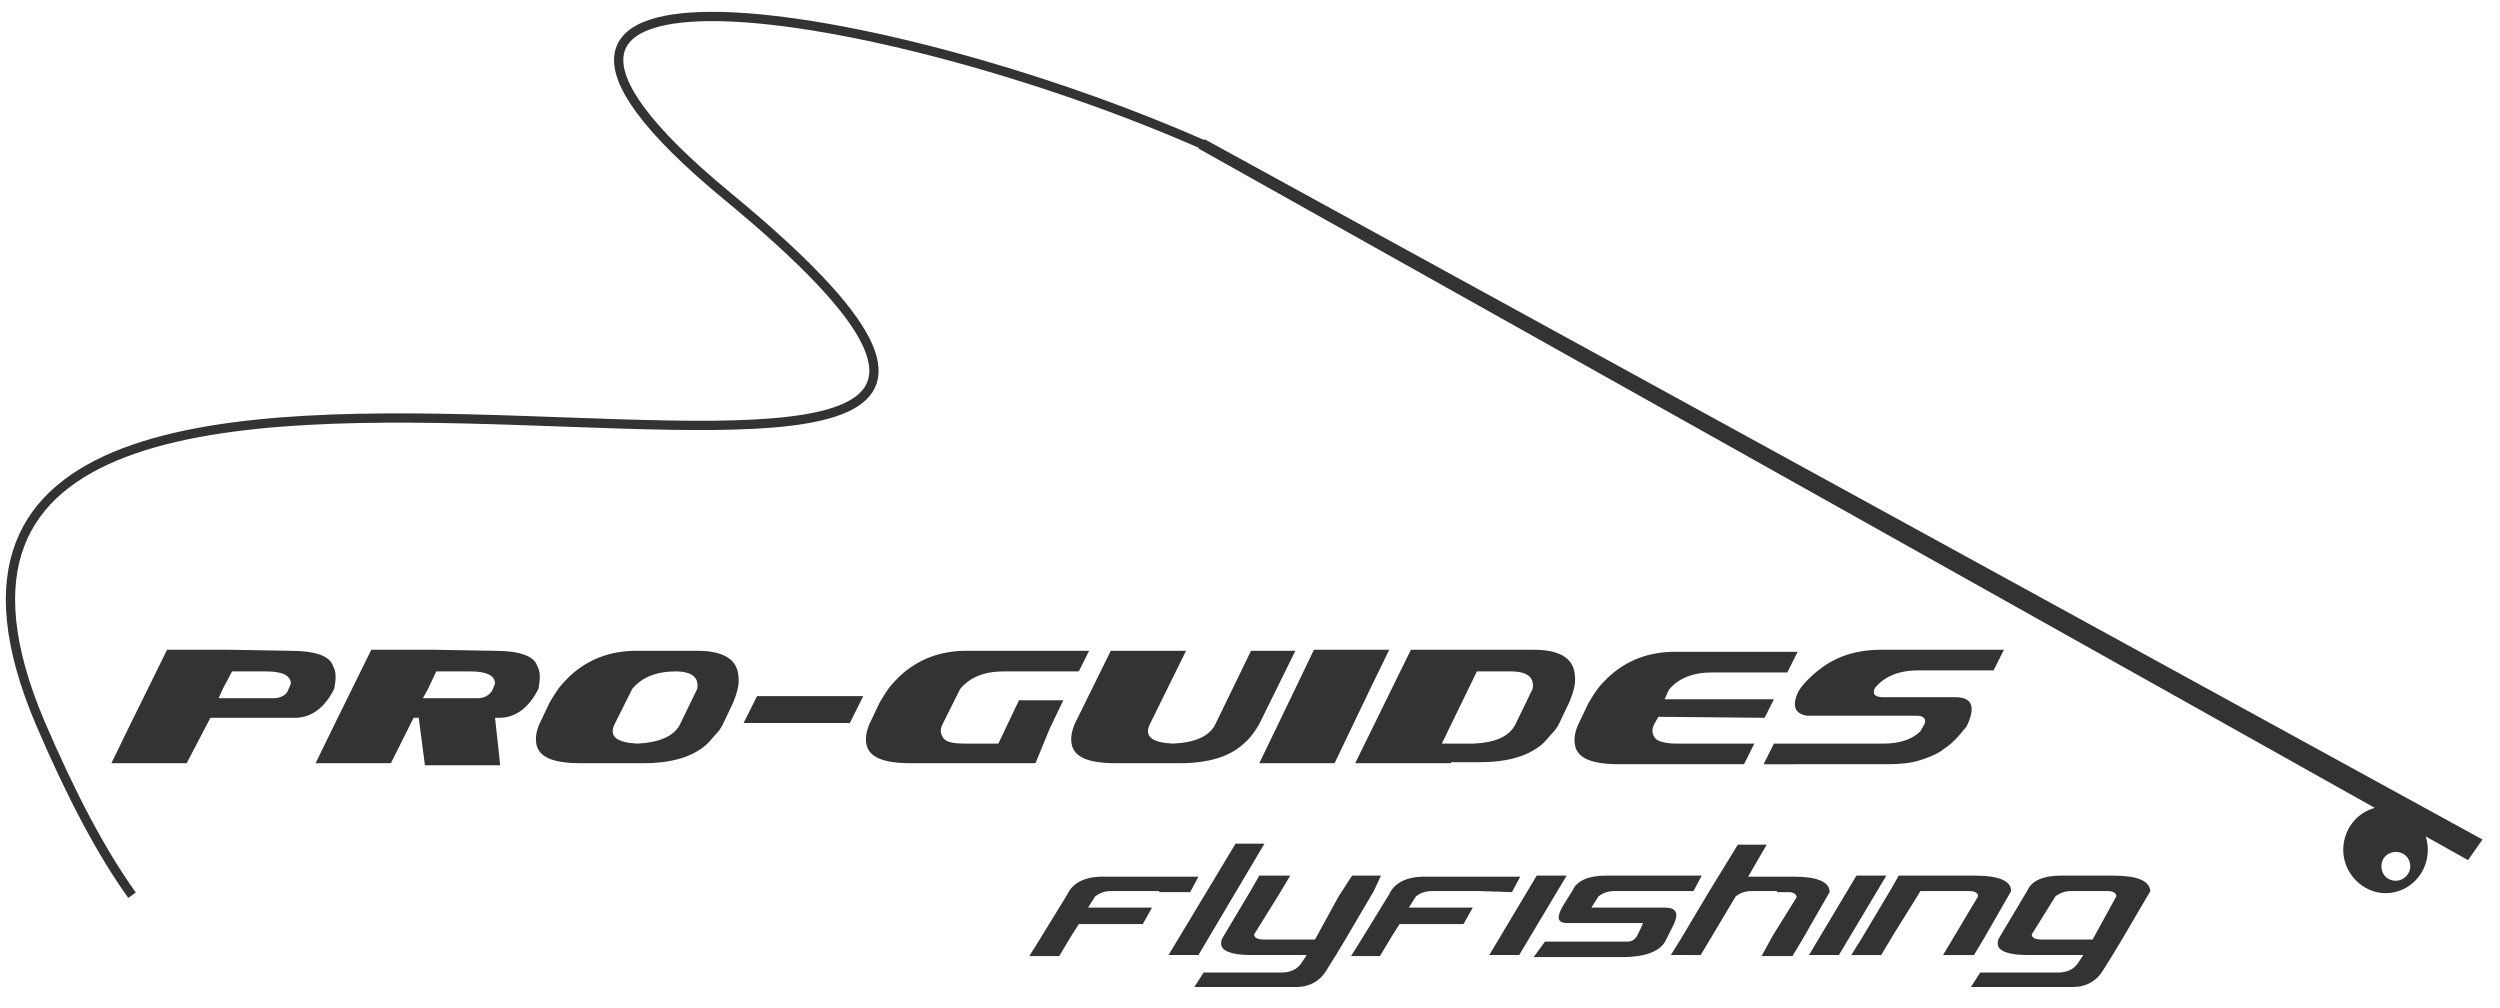 <?xml version="1.0" encoding="utf-8"?>
<!-- Generator: Adobe Illustrator 22.1.0, SVG Export Plug-In . SVG Version: 6.00 Build 0)  -->
<svg version="1.1" id="Layer_1" xmlns="http://www.w3.org/2000/svg" xmlns:xlink="http://www.w3.org/1999/xlink" x="0px" y="0px"
	 width="242.4px" height="97.7px" viewBox="0 0 242.4 97.7" style="enable-background:new 0 0 242.4 97.7;" xml:space="preserve">
<style type="text/css">
	.st0{fill:#333333;}
	.st1{fill:none;stroke:#333333;stroke-width:0.9;}
</style>
<path class="st0" d="M231.3,78.2c-2.3,0-4.1,1.9-4.1,4.2c0,2.3,1.9,4.2,4.1,4.2c2.3,0,4.1-1.9,4.1-4.2
	C235.4,80.1,233.6,78.2,231.3,78.2z M232.3,85.4c-0.8,0-1.4-0.6-1.4-1.4c0-0.8,0.6-1.4,1.4-1.4c0.8,0,1.4,0.6,1.4,1.4
	C233.7,84.8,233,85.4,232.3,85.4z"/>
<g>
	<polygon class="st0" points="116.8,13.5 240.7,81.4 239.3,83.4 116.2,14.4 	"/>
	<path class="st1" d="M12.8,86.8c-3-4.2-5.9-9.7-8.9-16.7C-21.5,10.3,130.8,68.7,70.5,19c-31.6-26.1,15.2-18.6,46.1-5"/>
	<g>
		<path class="st0" d="M112.4,86.4h-0.6h-4.1c-0.6,0-1.1,0.2-1.5,0.5l-0.7,1.1h6.2l-0.9,1.6h-4.5h-0.8h-0.9l-0.7,1.1l-1.2,2h-2.9
			l1-1.6l2.7-4.4c0.5-1.1,1.7-1.7,3.4-1.7h7.9h1.4l-0.8,1.5H112.4z"/>
		<path class="st0" d="M116.2,92.6h-2.9l6.5-10.8h2.8L116.2,92.6z"/>
		<path class="st0" d="M131.1,84.9h2.8l-0.7,1.5l-2.7,4.6l-0.9,1.5l-1,1.6c-0.6,1-1.6,1.6-2.9,1.6h-9.9l0.9-1.4h7.5
			c0.9,0,1.5-0.3,1.9-0.8l0.6-0.9l-5.4,0c-1.9,0-2.9-0.4-2.9-1.1c0-0.1,0-0.3,0.1-0.5l2.8-4.7l0.8-1.4h3l-1.2,2l-2.3,3.7
			c0,0.3,0.3,0.5,1,0.5l4,0l0.9,0l2.3-4.2L131.1,84.9z"/>
		<path class="st0" d="M143.5,86.4h-0.6h-4.1c-0.6,0-1.1,0.2-1.5,0.5l-0.7,1.1h6.2l-0.9,1.6h-4.5h-0.8h-0.9l-0.7,1.1l-1.2,2H131
			l1-1.6l2.7-4.4c0.5-1.1,1.7-1.7,3.4-1.7h7.9h1.4l-0.8,1.5L143.5,86.4L143.5,86.4z"/>
		<path class="st0" d="M147.3,92.6h-2.9l4.6-7.7h2.9L147.3,92.6z"/>
		<path class="st0" d="M159.3,89.5H152c-1,0-1.1-0.5-0.5-1.6l1-1.6c0.4-0.9,1.5-1.4,3.2-1.4h5h4.3l-0.8,1.5h-4h-1.2h-2.5
			c-0.6,0-1.1,0.2-1.5,0.5l-0.7,1.1h7.1c1.1,0,1.4,0.5,0.9,1.6l-0.8,1.6c-0.5,1-1.9,1.6-4.2,1.6h-4.9l-3.7,0l1.1-1.5h4l4,0
			c0.4,0,0.7-0.2,0.9-0.5C159,90.2,159.2,89.8,159.3,89.5z"/>
		<path class="st0" d="M172.3,86.4h-2.5c-0.6,0-1.1,0.2-1.5,0.5l-3.4,5.7H162l1-1.6l2.8-4.7l2.7-4.4h2.8l-1.8,3.1h4.4
			c2.3,0,3.5,0.5,3.5,1.5l-2.7,4.7l-0.9,1.5h-3l1.1-2l2.3-3.7c0-0.3-0.3-0.5-0.8-0.5H172.3z"/>
		<path class="st0" d="M178.3,92.6h-2.9l4.6-7.7h2.9L178.3,92.6z"/>
		<path class="st0" d="M189.9,86.4h-2.5h-1.2l-0.3,0.5l-2.3,3.7l-1.2,2h-2.9l1-1.6l2.8-4.7l0.8-1.4h2.4h5c2.3,0,3.5,0.5,3.5,1.5
			l-2.7,4.7l-0.9,1.5h-3l3.4-5.7c0-0.3-0.3-0.5-0.8-0.5H189.9z"/>
		<path class="st0" d="M208.5,86.4l-2.7,4.6l-0.9,1.5l-1,1.6c-0.6,1-1.6,1.6-2.9,1.6h-9.9l0.9-1.4h7.5c0.9,0,1.5-0.3,1.9-0.8
			l0.6-0.9l-5.4,0c-1.9,0-2.9-0.4-2.9-1.1c0-0.1,0-0.3,0.1-0.5l2.8-4.7c0.4-0.9,1.5-1.4,3.2-1.4h5C207.3,84.9,208.4,85.4,208.5,86.4
			z M203.3,86.4h-2.5c-0.6,0-1.1,0.2-1.5,0.5l-2.3,3.7c0,0.3,0.3,0.5,1,0.5l4,0l0.9,0l2.3-4.2c0-0.3-0.3-0.5-0.8-0.5H203.3z"/>
	</g>
	<g>
		<path class="st0" d="M28.1,63.1c2.5,0,3.9,0.5,4.2,1.5c0.3,0.5,0.3,1.2,0.1,2.2c-0.9,1.8-2.2,2.8-3.8,2.8h-0.3h-7.9L18.1,74h-1.3
			h-6l1.9-3.9l3.5-7.1h6L28.1,63.1L28.1,63.1z M27.9,67l0.3-0.7c0-0.8-0.8-1.2-2.4-1.2h-3.3l-0.9,1.7l-0.4,0.9h5.3
			C27.2,67.7,27.7,67.4,27.9,67z"/>
		<path class="st0" d="M47.9,63.1c2.5,0,3.9,0.5,4.2,1.5c0.3,0.5,0.3,1.2,0.1,2.2c-0.9,1.8-2.2,2.8-3.8,2.8H48l0.5,4.6h-3.6h-3.7
			l-0.6-4.6h-0.5L37.9,74h-1.3h-6l1.9-3.9l3.5-7.1h6L47.9,63.1L47.9,63.1z M47.7,67l0.3-0.7c0-0.8-0.8-1.2-2.4-1.2h-3.3l-0.8,1.7
			L41,67.7h5.3C47,67.7,47.4,67.4,47.7,67z"/>
		<path class="st0" d="M59.7,74h-3.3h-0.1c-2.7,0-4.1-0.6-4.3-1.9c-0.1-0.6,0-1.2,0.3-1.9l1-2.1c0.3-0.5,0.6-1,0.9-1.4
			s0.7-0.8,1-1.1c1.8-1.7,4-2.5,6.5-2.5h5.9c2.5,0,3.9,0.8,4,2.5c0.1,0.7-0.1,1.5-0.5,2.5l-1,2.1c-0.2,0.4-0.4,0.7-0.7,1
			c-0.3,0.3-0.5,0.6-0.8,0.9c-1.4,1.3-3.5,1.9-6.2,1.9h-0.1H59.7z M65.9,70.3l1.7-3.5c0.2-1.1-0.5-1.7-2.1-1.7
			c-1.9,0-3.3,0.6-4.2,1.7l-1.7,3.4c-0.6,1.2,0.2,1.8,2.2,1.9C63.9,72,65.3,71.4,65.9,70.3z"/>
		<path class="st0" d="M72.1,70.1l1.3-2.6h10.3l-1.3,2.6H72.1z"/>
		<path class="st0" d="M100.4,74H88.3c-2.7,0-4.1-0.6-4.3-1.9c-0.1-0.5,0-1.2,0.3-1.9l1-2.1c0.3-0.5,0.6-1,0.9-1.4s0.7-0.8,1-1.1
			c1.8-1.7,4-2.5,6.5-2.5h11.9l-1,2h-7.3c-1.9,0-3.3,0.6-4.2,1.7l-1.7,3.4c-0.3,0.6-0.2,1,0.1,1.4s1.1,0.5,2.1,0.5h3.2l2-4.2h4.3
			l-1.3,2.7L100.4,74z"/>
		<path class="st0" d="M121.3,63.1h4.3l-3.5,7.1c-0.4,0.7-0.9,1.4-1.5,1.9c-1.4,1.3-3.5,1.9-6.2,1.9h-6.2c-2.7,0-4.1-0.6-4.3-1.9
			c-0.1-0.5,0-1.2,0.3-1.9l3.5-7.1h7.3l-3.5,7.1c-0.6,1.2,0.2,1.8,2.2,1.9c2.2-0.1,3.5-0.7,4.1-1.8L121.3,63.1z"/>
		<path class="st0" d="M122.1,74l2.9-6l2.4-5h7.3l-1.8,3.7l-3.5,7.3L122.1,74L122.1,74z"/>
		<path class="st0" d="M140.7,74h-9.3l5.4-11h9.2h2.7c2.5,0,3.9,0.8,4,2.5c0.1,0.7-0.1,1.5-0.5,2.5l-1,2.1c-0.2,0.4-0.4,0.7-0.7,1
			c-0.3,0.3-0.5,0.6-0.8,0.9c-1.4,1.3-3.5,1.9-6.2,1.9h-0.1H140.7z M146.9,70.3l1.7-3.5c0.2-1.1-0.5-1.7-2.1-1.7h-3.3l-3.4,7h3.1
			C145,72,146.3,71.4,146.9,70.3z"/>
		<path class="st0" d="M160.8,69.5l-0.4,0.7c-0.3,0.6-0.2,1,0.1,1.4c0.3,0.3,1,0.5,2.1,0.5h7.5l-1,2h-12h-0.1
			c-2.7,0-4.1-0.6-4.3-1.9c-0.1-0.6,0-1.2,0.3-1.9l1-2.1c0.3-0.5,0.6-1,0.9-1.4c0.3-0.4,0.7-0.8,1-1.1c1.8-1.7,4-2.5,6.5-2.5h11.9
			l-1,2h-7.3c-1.9,0-3.3,0.6-4.2,1.7l-0.4,0.9h10.6l-0.9,1.8L160.8,69.5L160.8,69.5z"/>
		<path class="st0" d="M185.9,69.4h-10.7c-1.2-0.2-1.5-1-0.8-2.4c0.3-0.5,0.9-1.2,1.9-2c1.6-1.3,3.6-2,6.1-2h11.9l-1,2H186
			c-1.9,0-3.3,0.6-4.2,1.7c-0.3,0.6,0,0.9,0.8,0.9h7c1.6,0,2,0.9,1.1,2.8c-0.7,0.9-1.4,1.7-2.2,2.2c-0.6,0.5-1.4,0.8-2.3,1.1
			c-0.9,0.3-2,0.4-3.3,0.4H171l1-2h10.6c1.6,0,2.8-0.4,3.6-1.2l0.4-0.7C186.8,69.7,186.5,69.4,185.9,69.4z"/>
	</g>
</g>
</svg>
